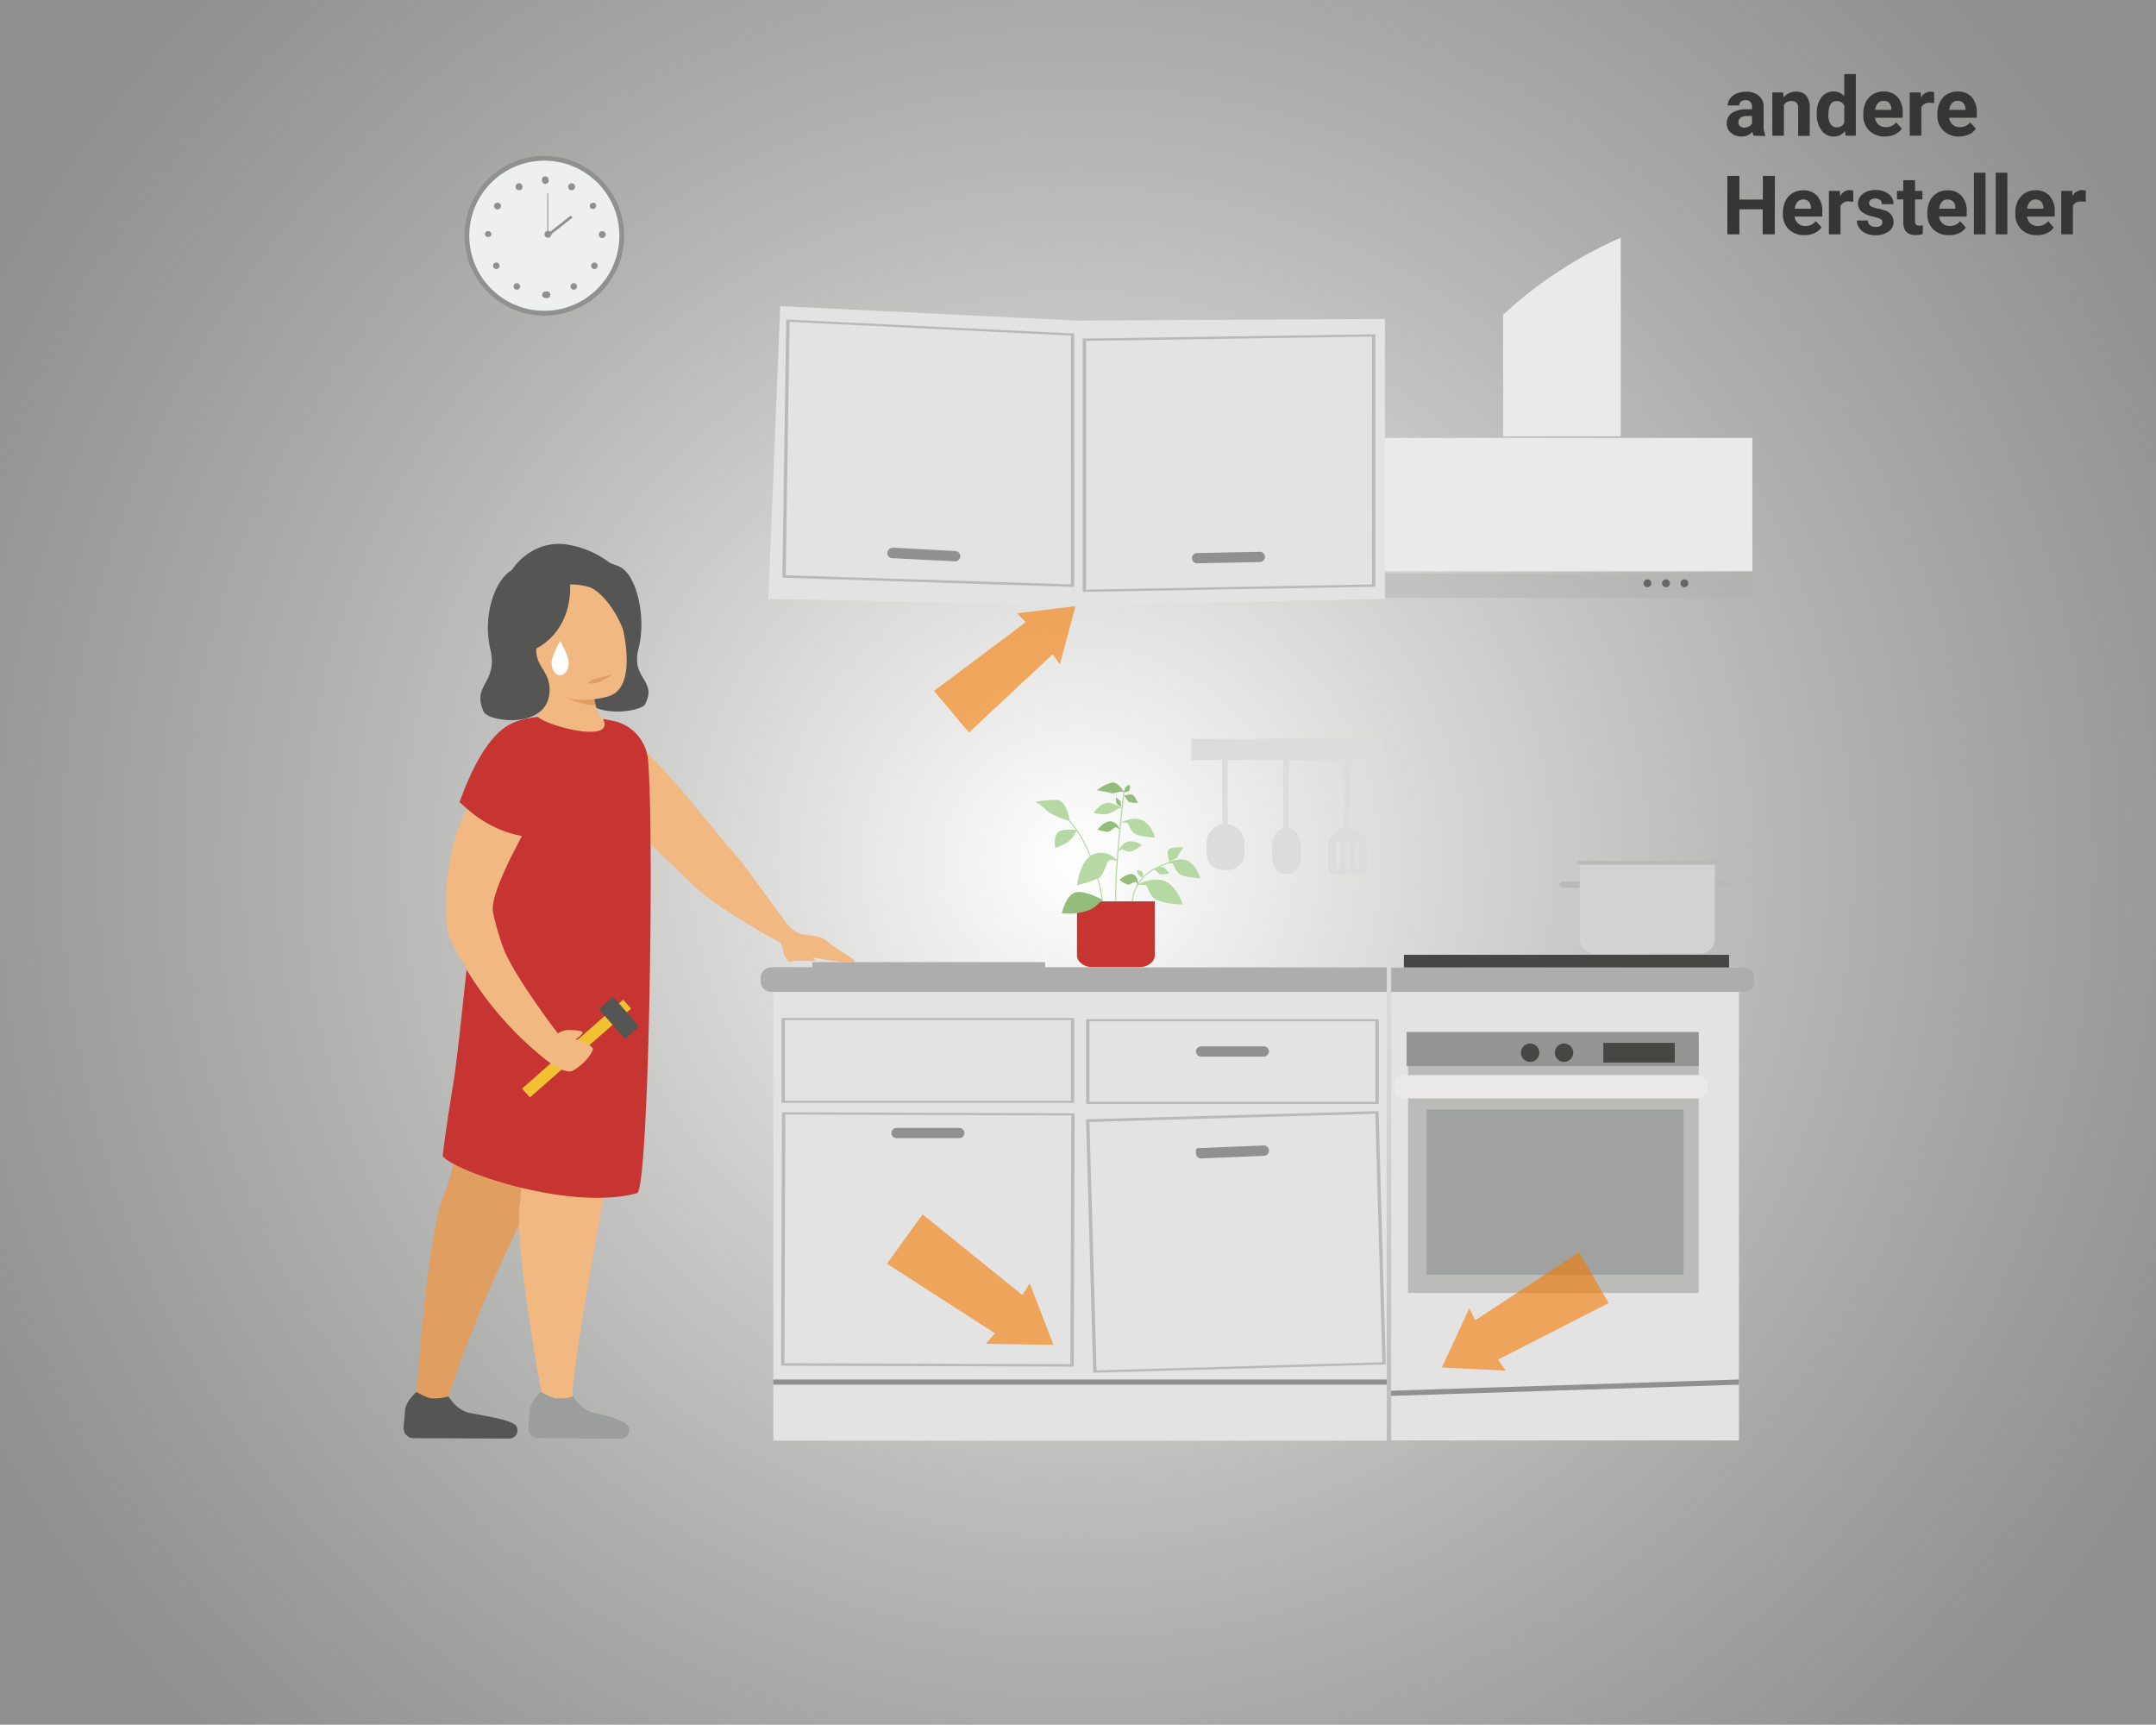 <svg xmlns="http://www.w3.org/2000/svg" xmlns:xlink="http://www.w3.org/1999/xlink" id="b8417998-1ea0-436a-8558-ad9a310ec52a" data-name="f91f7eee-574c-43a6-b94b-31ddca3f4183" viewBox="0 0 629.67 503.63"><rect x="0" y="0" width="629.67" height="503.63" fill="#808080" stroke="none"/><defs><radialGradient id="b7da68e2-5131-4421-9df1-d06cc767d277" cx="314.83" cy="679.81" r="362.18" gradientTransform="translate(0 -428)" gradientUnits="userSpaceOnUse"><stop offset="0" stop-color="#fff"></stop><stop offset="1" stop-color="#cfcfca" stop-opacity="0.2"></stop></radialGradient></defs><g id="af679774-0cef-4c07-9a88-cf957dd144dc" data-name="aea560aa-c0ce-46df-b487-cc5c894bfed1"><g id="af728d4b-bf46-4cc4-ae33-aa26036afc53" data-name="fc983973-572b-4654-9bb2-7a846189a54d"><rect width="629.67" height="503.63" style="fill:url(#b7da68e2-5131-4421-9df1-d06cc767d277)"></rect><path d="M462.62,259.27h-6a1.09,1.09,0,0,1-1.19-.93h0a1.07,1.07,0,0,1,1.19-.92h6a1.07,1.07,0,0,1,1.19.92h0A1.09,1.09,0,0,1,462.62,259.27Z" transform="translate(0 0)" style="fill:#b9b9ba"></path><path d="M504.81,259.27h-6a1.08,1.08,0,0,1-1.18-.93h0a1.06,1.06,0,0,1,1.18-.92h6a1.07,1.07,0,0,1,1.19.92h0A1.09,1.09,0,0,1,504.81,259.27Z" transform="translate(0 0)" style="fill:#b9b9ba"></path><path d="M461.35,251.51h39.47v22.58a4.4,4.4,0,0,1-4.39,4.41H465.77a4.42,4.42,0,0,1-4.42-4.41V251.51Z" transform="translate(0 0)" style="fill:#d3d3d3"></path><path d="M501,252.5H461.19a.66.66,0,0,1-.72-.56h0a.67.67,0,0,1,.72-.57H501a.64.64,0,0,1,.72.55h0a.64.64,0,0,1-.71.56Z" transform="translate(0 0)" style="fill:#b9b9ba"></path><path d="M473.35,69.41v58H439V91.91A123.75,123.75,0,0,1,473.35,69.41Z" transform="translate(0 0)" style="fill:#eaeaea"></path><rect x="404.16" y="167.41" width="107.62" height="7.2" style="fill:#adadad;opacity:0.4;isolation:isolate"></rect><rect x="404.16" y="127.89" width="107.62" height="38.92" style="fill:#eaeaea"></rect><rect x="225.86" y="282.55" width="179.14" height="138.15" style="fill:#e3e3e3"></rect><rect x="406.31" y="282.55" width="101.56" height="138.09" style="fill:#e3e3e3"></rect><polygon points="404.48 174.9 314.92 176.66 224.4 174.9 227.86 89.4 314.79 93.63 404.48 93.13 404.48 174.9" style="fill:#e3e3e3"></polygon><g style="opacity:0.5"><path d="M313.73,322.06H228.25V297.27h85.48Zm-84.5-.65h83.52V297.87H229.23Z" transform="translate(0 0)" style="fill:#8f908f"></path></g><g style="opacity:0.5"><path d="M402.68,322.4H317.2V297.62h85.48Zm-84.5-.65H401.7v-23.5H318.18Z" transform="translate(0 0)" style="fill:#8f908f"></path></g><path d="M369.11,308.55H350.78a1.52,1.52,0,0,1-1.5-1.49h0a1.52,1.52,0,0,1,1.5-1.5h18.33a1.52,1.52,0,0,1,1.5,1.5h0A1.52,1.52,0,0,1,369.11,308.55Z" transform="translate(0 0)" style="fill:#8f908f"></path><path d="M369.11,337.53l-18.33.76a1.52,1.52,0,0,1-1.5-1.49V336c0-.8.68-.74,1.5-.74l18.33-.76a1.52,1.52,0,0,1,1.5,1.5h0a1.5,1.5,0,0,1-1.47,1.53h0Z" transform="translate(0 0)" style="fill:#8f908f"></path><path d="M280.15,332.37H261.83a1.52,1.52,0,0,1-1.49-1.5h0a1.49,1.49,0,0,1,1.49-1.49h18.33a1.49,1.49,0,0,1,1.49,1.49h0a1.52,1.52,0,0,1-1.49,1.5Z" transform="translate(0 0)" style="fill:#8f908f"></path><rect x="347.93" y="215.76" width="55.78" height="6.2" style="fill:#dcdcdc"></rect><path d="M399.23,253.76v-7.92a1.71,1.71,0,0,0-.4-1.1l-.91-1a5.78,5.78,0,0,0-4.37-2h0a5.76,5.76,0,0,0-4.49,2.16l-.76,1a1.66,1.66,0,0,0-.37,1v8a1.43,1.43,0,0,0,1.43,1.43h8.45a1.44,1.44,0,0,0,1.42-1.42Zm-7.8-.8a.61.61,0,0,1-.6.62h0a.62.62,0,0,1-.62-.62h0V246.1a.61.61,0,0,1,.61-.61h0a.61.61,0,0,1,.61.61Zm2.76,0a.61.61,0,0,1-1.22.14.33.33,0,0,1,0-.14V246.1a.61.61,0,0,1,1.22,0Zm2.77,0a.62.62,0,0,1-.62.62.61.61,0,0,1-.61-.61h0V246.1a.62.62,0,0,1,.69-.54.64.64,0,0,1,.54.54h0Z" transform="translate(0 0)" style="fill:#dcdcdc"></path><rect x="392.59" y="218.21" width="1.61" height="24.49" style="fill:#dcdcdc"></rect><path d="M380,250.28v-3.16a6.3,6.3,0,0,0-.93-3.35l-.06-.1a4,4,0,0,0-3.28-2h0a4,4,0,0,0-3.36,2.16h0a6.41,6.41,0,0,0-.85,3.2v3.24c0,2.71,1.65,4.91,3.68,4.91h1.12C378.35,255.18,380,253,380,250.28Z" transform="translate(0 0)" style="fill:#dcdcdc"></path><rect x="374.76" y="218.21" width="1.61" height="24.49" style="fill:#dcdcdc"></rect><path d="M363.46,249.18v-3.13a5.14,5.14,0,0,0-1.2-3.31l-.09-.1a5.62,5.62,0,0,0-4.27-2h0a5.61,5.61,0,0,0-4.38,2.15h0a5.12,5.12,0,0,0-1.1,3.19v3.2a4.78,4.78,0,0,0,4.7,4.86h1.54a4.78,4.78,0,0,0,4.8-4.76h0Z" transform="translate(0 0)" style="fill:#dcdcdc"></path><rect x="356.94" y="218.21" width="1.61" height="24.49" style="fill:#dcdcdc"></rect><rect x="357.43" y="218.87" width="0.64" height="1.46" rx="0.25" style="fill:#dcdcdc"></rect><rect x="375.25" y="218.87" width="0.64" height="1.46" rx="0.25" style="fill:#dcdcdc"></rect><rect x="393.07" y="218.87" width="0.64" height="1.46" rx="0.25" style="fill:#dcdcdc"></rect><rect x="411.23" y="303.33" width="84.88" height="74.25" style="fill:#949493;opacity:0.5;isolation:isolate"></rect><rect x="407.18" y="313.95" width="91.5" height="6.81" rx="2.56" style="fill:#eae8e8"></rect><rect x="410.8" y="301.37" width="85.32" height="9.97" style="fill:#949493"></rect><rect x="416.63" y="323.99" width="75.07" height="48.25" style="fill:#a0a1a1"></rect><path d="M444.21,307.41a2.68,2.68,0,1,1,2.68,2.68h0A2.68,2.68,0,0,1,444.21,307.41Z" transform="translate(0 0)" style="fill:#464643"></path><path d="M454.11,307.41a2.68,2.68,0,1,1,2.68,2.68h0A2.68,2.68,0,0,1,454.11,307.41Z" transform="translate(0 0)" style="fill:#464643"></path><rect x="468.27" y="304.54" width="20.85" height="5.74" style="fill:#464643"></rect><path d="M337.25,263.22V279c0,1.89-2.05,3.44-4.56,3.44H319.1c-2.51,0-4.56-1.55-4.56-3.44V263.22Z" transform="translate(0 0)" style="fill:#c63531"></path><path d="M321.84,263.24c0-.16-2.19-16.35-10.59-24.38l.22-.24c8.5,8.11,10.67,24.42,10.69,24.58Z" transform="translate(0 0)" style="fill:#b6d9a4"></path><path d="M325.72,263.23c-.35-10.3,2.35-31.83,2.4-32.05h.33c0,.22-2.73,21.72-2.4,32Z" transform="translate(0 0)" style="fill:#b6d9a4"></path><path d="M330.83,263.24h-.33a12.24,12.24,0,0,1,6.24-9.45,18.77,18.77,0,0,1,5.55-2.2v.32a18.44,18.44,0,0,0-5.44,2.17A11.92,11.92,0,0,0,330.83,263.24Z" transform="translate(0 0)" style="fill:#b6d9a4"></path><path d="M312.43,239.84s-.69-6.13-3.83-6.23a29.61,29.61,0,0,0-6.23.57,13.23,13.23,0,0,1,3.36,2.54C306.81,238,312.43,239.84,312.43,239.84Z" transform="translate(0 0)" style="fill:#b6d9a4"></path><path d="M314.46,242.41s-3.92-.57-5.38.57-.95,4.63-.95,4.63a12.86,12.86,0,0,0,3.2-1.4,5.84,5.84,0,0,0,2.54-2.59Z" transform="translate(0 0)" style="fill:#b6d9a4"></path><path d="M322,262.79s-5.28-3-8-2.15-3.89,6.05-3.89,6.05a19.65,19.65,0,0,0,5.36-.2c2.4-.53,3.56-.9,5-2.3Z" transform="translate(0 0)" style="fill:#93bc7d"></path><path d="M328.26,231.34c.12.08-1.71-3.2-3.65-2.8a13.16,13.16,0,0,0-4.28,2.23,31.81,31.81,0,0,1,4,.8C325.51,231.9,327.55,230.77,328.26,231.34Z" transform="translate(0 0)" style="fill:#93bc7d"></path><path d="M341.64,251.93c0,.14-1.38-3.45,0-4.12a9.18,9.18,0,0,1,4-.32A18.14,18.14,0,0,0,344,250.1C343.59,251,341.62,251.12,341.64,251.93Z" transform="translate(0 0)" style="fill:#b6d9a4"></path><path d="M328.26,231.3a2.5,2.5,0,0,1,1.6-2.16,2.21,2.21,0,0,1,0,1.6C329.5,231.38,328.26,231.3,328.26,231.3Z" transform="translate(0 0)" style="fill:#93bc7d"></path><path d="M333.71,256.29a2.5,2.5,0,0,1-1.67-2.1,2.2,2.2,0,0,1,1.53.41C334.11,255.12,333.71,256.29,333.71,256.29Z" transform="translate(0 0)" style="fill:#b6d9a4"></path><path d="M328.14,232.45a6,6,0,0,1,2.34-.44c.92.12,1.84,2.47,1.84,2.47a11.44,11.44,0,0,1-2.54-.29C329.15,233.94,328.7,232.39,328.14,232.45Z" transform="translate(0 0)" style="fill:#93bc7d"></path><path d="M337,254a5.7,5.7,0,0,1,2.2-.92c.92-.08,2.31,2,2.31,2a10.92,10.92,0,0,1-2.55.24C338.26,255.19,337.51,253.77,337,254Z" transform="translate(0 0)" style="fill:#b6d9a4"></path><path d="M327.7,236.05s-2.47-1.85-4.44-1.6-3.86,2.86-3.86,2.86a10.34,10.34,0,0,0,3.45.5,7.77,7.77,0,0,0,3.28-1.42C326.59,235.94,327.7,236.05,327.7,236.05Z" transform="translate(0 0)" style="fill:#b6d9a4"></path><path d="M327.31,235.57a1.88,1.88,0,0,0-.35-1.82l-.95-.93a3.17,3.17,0,0,0,0,1.5C326.23,235,327.31,235.57,327.31,235.57Z" transform="translate(0 0)" style="fill:#93bc7d"></path><path d="M327.27,240.25s4-2.09,6.6-.62,3.46,4.94,3.46,4.94-4.6-.1-6.12-1.29-1.4-2.89-2.08-3A14.44,14.44,0,0,0,327.27,240.25Z" transform="translate(0 0)" style="fill:#b6d9a4"></path><path d="M326.5,248.78s1.18-2.75,3.15-3.08a5.68,5.68,0,0,1,3.86,1.11s-2.4,1.87-3.71,1.89-1.93-.91-2.32-.68A8.87,8.87,0,0,0,326.5,248.78Z" transform="translate(0 0)" style="fill:#b6d9a4"></path><path d="M332,258.38s5.29-2.78,8.75-.8,4.61,6.55,4.61,6.55-6.12-.13-8.13-1.7-1.86-3.84-2.75-4A18.64,18.64,0,0,0,332,258.38Z" transform="translate(0 0)" style="fill:#b6d9a4"></path><path d="M340.47,252.13s4-2.09,6.59-.62,3.47,4.93,3.47,4.93-4.6-.1-6.12-1.28-1.4-2.89-2.08-3A14.44,14.44,0,0,0,340.47,252.13Z" transform="translate(0 0)" style="fill:#b6d9a4"></path><path d="M326.91,242.26a3,3,0,0,0-2.36-2.39c-2-.28-4,2.39-4,2.39a11.84,11.84,0,0,0,2.89.63c1.05,0,2.11-1.6,2.62-1.28A6,6,0,0,1,326.91,242.26Z" transform="translate(0 0)" style="fill:#93bc7d"></path><path d="M326.59,251.45s-3.07-3.68-7.19-2-4.8,9-4.8,9a27.54,27.54,0,0,0,6.2-2c2-1.16,2.21-5.44,3.59-5.32A14.77,14.77,0,0,1,326.59,251.45Z" transform="translate(0 0)" style="fill:#b6d9a4"></path><path d="M332.32,258.49s.33-2.32-1.27-3.1-4.09,1.55-4.09,1.55a9.15,9.15,0,0,0,2.27,1.35c.88.25,2.26-1.18,2.59-.68A5.87,5.87,0,0,1,332.32,258.49Z" transform="translate(0 0)" style="fill:#93bc7d"></path><rect x="410.01" y="278.82" width="94.97" height="3.73" style="fill:#464643"></rect><rect x="237.26" y="280.96" width="67.96" height="3.73" style="fill:#adadad"></rect><path d="M480,170.34a1.15,1.15,0,1,1,1.15,1.15h0a1.14,1.14,0,0,1-1.15-1.13h0Z" transform="translate(0 0)" style="fill:#666665"></path><path d="M485.41,170.34a1.15,1.15,0,1,1,1.15,1.15h0a1.14,1.14,0,0,1-1.15-1.11h0Z" transform="translate(0 0)" style="fill:#666665"></path><path d="M490.79,170.34a1.15,1.15,0,1,1,1.15,1.15h0a1.14,1.14,0,0,1-1.14-1.14h0Z" transform="translate(0 0)" style="fill:#666665"></path><rect x="225.84" y="402.84" width="179.16" height="1.51" style="fill:#8f908f"></rect><polygon points="507.88 404.35 406.28 407.63 406.28 406.12 507.88 402.84 507.88 404.35" style="fill:#8f908f"></polygon><path d="M405,282.5H225.85a.22.22,0,0,0-.21.22v6.9H405Z" transform="translate(0 0)" style="fill:#adadad"></path><path d="M509.38,282.55H406.29v7.12H509.38a3.07,3.07,0,0,0,3-3.05v-1A3.06,3.06,0,0,0,509.38,282.55Z" transform="translate(0 0)" style="fill:#adadad"></path><path d="M225.21,289.62H328.3V282.5H225.21a3.07,3.07,0,0,0-3.05,3.05v1a3.06,3.06,0,0,0,3,3.07Z" transform="translate(0 0)" style="fill:#adadad"></path><g style="opacity:0.5"><path d="M404.72,398.46l-85.44,2.4-2.1-74,85.44-2.4Zm-84.47,1.73,83.47-2.4-2.06-72.54-83.49,2.4Z" transform="translate(0 0)" style="fill:#8f908f"></path></g><g style="opacity:0.5"><path d="M313.59,399.08l-85.47-.27.25-74,85.49.3Zm-84.49-1,83.52.29.25-72.63-83.51-.29Z" transform="translate(0 0)" style="fill:#8f908f"></path></g><path d="M260.72,159.92l18.31,1a1.5,1.5,0,0,1,1.42,1.57h0a1.5,1.5,0,0,1-1.57,1.42h0L260.57,163a1.5,1.5,0,0,1-1.42-1.57h0a1.5,1.5,0,0,1,1.57-1.42Z" transform="translate(0 0)" style="fill:#8f908f"></path><g style="opacity:0.5"><path d="M229.61,93.3l84.12,4.09v74L228.5,168.7ZM312.76,98,230.6,94l-1.12,74,83.27,2.64Z" transform="translate(0 0)" style="fill:#8f908f"></path></g><path d="M349.58,161.51l18.32-.38a1.5,1.5,0,0,1,1.53,1.46h0a1.5,1.5,0,0,1-1.47,1.53h0l-18.32.38a1.5,1.5,0,0,1-1.53-1.47h0A1.51,1.51,0,0,1,349.58,161.51Z" transform="translate(0 0)" style="fill:#8f908f"></path><g style="opacity:0.5"><path d="M316.2,98.87l85.48-1.26v73.74l-85.48,1.51Zm84.5-.58-83.51,1.26v72.63l83.52-1.52Z" transform="translate(0 0)" style="fill:#8f908f"></path></g><polygon points="181.03 327.74 156.34 327.74 156.34 289.94 183.56 292.2 181.03 327.74" style="fill:#555554"></polygon><path d="M234,272.8h0l-6,2.45s-16.88-9-24.7-16.05l-1-.9c-3.2-3.15-28.13-25.89-32-35.66s11.09-8.06,11.09-8.06c6.49.57,28.31,29.58,32.65,34.2.36.38.85,1,1.44,1.71,3.35,4.18,9.83,13.31,14,18.89A9,9,0,0,0,234,272.8Z" transform="translate(0 0)" style="fill:#f1b882"></path><path d="M249.5,280.75c-.65.91-8.53-.56-12.28-1.16.63.32,1,.84.71,1s-1.91-.09-5.56,0h-.5c-.8.28-1.52.38-1.84-.09a4.11,4.11,0,0,1-.43-.8,3.34,3.34,0,0,1-.8-2h0c-.44-1.26-.8-2.4-.8-2.4s-16.88-9-24.71-16.06a33.06,33.06,0,0,0,12.26-8.7c3.34,4.18,9.82,13.3,14,18.89a8.93,8.93,0,0,0,4.39,3.41h0c2.32.17,6.3.67,7.49,1.93C243.21,276.58,250,280.08,249.5,280.75Z" transform="translate(0 0)" style="fill:#f1b882"></path><path d="M129.91,348.28a51.44,51.44,0,0,0-2.83,10.2c-3.4,17.2-5.51,50-5.51,50l8.6,2.47c.93-4.86,8.2-25,17.08-44,13.38-28.69,29.58-61.35,29.58-61.35s-13.34-21.26-25.55-20.6S135,337.14,129.91,348.28Z" transform="translate(0 0)" style="fill:#e09e61"></path><path d="M167.78,162.57s7.77.58,13,2.83,8.06,15,5.71,24,5.6,9.09,1.91,16.25c-1.3,2.54-18.56,4.7-19.19-5.2-.36-6.12,5.19-6.39,3.57-13.08S167.78,162.57,167.78,162.57Z" transform="translate(0 0)" style="fill:#555554"></path><path d="M151.91,350.84c-.52,3-.39,8,.12,13.91,1.51,17.73,6.32,43.06,6.32,43.06l8.8,2c-.34-4.84,2.52-23.09,6.14-43.5,5.6-31.75,13.06-68.76,13.06-68.76S168,280.48,156.4,284.16,154,338.75,151.91,350.84Z" transform="translate(0 0)" style="fill:#f1b882"></path><path d="M131,407.8s2.11,3.87,6.13,4.79c2.53.57,12.24,1.9,13.59,3.75a2.42,2.42,0,0,1-.63,3.34,2.38,2.38,0,0,1-1.29.41l-28-.11a2.94,2.94,0,0,1-2.94-2.93v-.34c.16-1.51.33-3.28.41-4.63.17-2.94,3.36-5.59,3.36-5.59a20.66,20.66,0,0,0,3.88,1.79A14.34,14.34,0,0,0,131,407.8Z" transform="translate(0 0)" style="fill:#555554"></path><path d="M182.5,168.61a27.44,27.44,0,0,0-16.95-9.6c-9-1.42-17.46,5.54-18.88,14.55a.49.49,0,0,0,0,.17c-1.39,9.11,0,20.92,14.89,25.17Z" transform="translate(0 0)" style="fill:#555554"></path><path d="M177.76,211.72l-16.79,10-4.27-11.87a37.16,37.16,0,0,0,2.51-11.2,46.45,46.45,0,0,0-.27-10l14.63,6.4a25.55,25.55,0,0,0-.36,3.27,23.55,23.55,0,0,0,.72,7.57A10.56,10.56,0,0,0,177.76,211.72Z" transform="translate(0 0)" style="fill:#f1b882"></path><path d="M173.93,205.87c-8.07.3-14.72-7.24-14.72-7.24l14-.32A23.21,23.21,0,0,0,173.93,205.87Z" transform="translate(0 0)" style="fill:#e09e61"></path><path d="M177.92,203.27s-15.79,5.26-22.14-7.19c-6.86-13.41-.94-23.88,4.47-24.9,10.8-2,17.38,1.7,19.57,6S186.68,200.45,177.92,203.27Z" transform="translate(0 0)" style="fill:#f1b882"></path><path d="M129.37,337.76c4.26,4.65,37.32,15.9,56.68,10.68,3.48-.93,5.06-106.11,3.2-126.57a12.76,12.76,0,0,0-10.15-11.35q-1.41-.3-3-.57c3.79,7.35-16.4,2.08-19-.63-4.58.64-7.45,1.19-9.76,4-5.8,7.09-12,84-14.76,101.85C130.53,327.74,129.15,337.52,129.37,337.76Z" transform="translate(0 0)" style="fill:#c63531"></path><path d="M166.48,170.56s1.5,14.78-12.58,20.06c-5.6,2.09-8.5-20.54,3.2-25.05s23.18.84,24.57,8.74.32,9.55.32,9.55S176.53,168.83,166.48,170.56Z" transform="translate(0 0)" style="fill:#555554"></path><path d="M159.85,166.25a11.52,11.52,0,0,0-9.93,0c-5.25,2.52-9.08,13.29-6.72,23.35s-5.6,10.23-1.91,18.29c1.3,2.87,18.56,5.3,19.19-5.84.37-6.9-5.18-7.24-3.57-14.74S159.85,166.25,159.85,166.25Z" transform="translate(0 0)" style="fill:#555554"></path><path d="M167.39,407.8s2.1,3.87,6.12,4.79c2.53.57,8.47,1.9,9.81,3.75a2.4,2.4,0,0,1-.6,3.33,2.49,2.49,0,0,1-1.32.42L157.2,420a2.94,2.94,0,0,1-2.92-3v0h0a1.41,1.41,0,0,1,0-.29c.16-1.52.33-3.28.41-4.63.16-2.95,3.36-5.6,3.36-5.6a20.7,20.7,0,0,0,3.88,1.8A14.39,14.39,0,0,0,167.39,407.8Z" transform="translate(0 0)" style="fill:#9c9d9d"></path><path d="M141.91,264.93a2.74,2.74,0,0,1,.08-.64c.52-3.66,4.46-19.52,12-26.33l3.7,6.47Z" transform="translate(0 0)" style="fill:#c63531"></path><path d="M160.48,230.34s-17.92,28.47-16.5,36.08c1.67,9,10.64,30.8,10.64,30.8l-4.72,3.06s-18.25-20.54-19.35-29.39.4-32,9.12-37.46S160.48,230.34,160.48,230.34Z" transform="translate(0 0)" style="fill:#f1b882"></path><path d="M164,217.32l-3.78,27.1s-12.64,2.3-24.88-9.2c-.38-.34-1.6-1.29-1.12-1.09C134.5,234.28,146.25,195,164,217.32Z" transform="translate(0 0)" style="fill:#c63531"></path><rect x="148.73" y="304.47" width="39.31" height="3.47" transform="translate(-160.21 187.3) rotate(-41.3)" style="fill:#f1c134"></rect><rect x="178.03" y="291.43" width="5.51" height="11.56" transform="translate(-151.19 193.25) rotate(-41.3)" style="fill:#555554"></rect><path d="M167.38,312.61c-2.8,1.55-9.35-4.27-9.35-4.27a99.31,99.31,0,0,1-22-25.59c8,1.6,9-2.76,10.71-6.55,2.85,8.21,16.19,25.59,16.19,25.59h0a5.84,5.84,0,0,1,3.24-1c2,0,4.35.2,3.93.94a5.27,5.27,0,0,1-2,1.72c2.64,1,5.26,2.14,5.06,3C172.67,308.13,170.18,311.05,167.38,312.61Z" transform="translate(0 0)" style="fill:#f1b882"></path><path d="M171.85,199.35s0,.7,3.2-.18c0,0,3.75-1.84,3.67-2.11C178.68,197.06,172.16,198.32,171.85,199.35Z" transform="translate(0 0)" style="fill:#e09e61"></path><path d="M166.1,193.54c0,2-1.13,3.66-2.52,3.66s-2.49-1.64-2.49-3.66,2.52-6.39,2.52-6.39S166.1,191.52,166.1,193.54Z" transform="translate(0 0)" style="fill:#fff"></path><circle cx="158.97" cy="68.84" r="23.31" style="fill:#8f908f"></circle><circle cx="158.97" cy="68.84" r="21.92" style="fill:#eeefef"></circle><path d="M158.34,52.91a1,1,0,0,1,.49-1.33h0a1,1,0,0,1,1.32.49,1,1,0,0,1,.09.54,1,1,0,0,1-.8,1.1h-.3A1,1,0,0,1,158.34,52.91Z" transform="translate(0 0)" style="fill:#8f908f"></path><path d="M166,54.24a1,1,0,0,1,1.26-.65h0a1,1,0,0,1-.6,1.91h-.08a.72.72,0,0,1-.27-.15A1,1,0,0,1,166,54.24Z" transform="translate(0 0)" style="fill:#8f908f"></path><path d="M172.55,59.46a1,1,0,0,1,1.33,0h0a.85.85,0,0,1,.17.25,1,1,0,0,1-.24,1.1,1,1,0,0,1-1.36-.07,1.4,1.4,0,0,1-.16-.26A1,1,0,0,1,172.55,59.46Z" transform="translate(0 0)" style="fill:#8f908f"></path><path d="M175.8,67.51a1,1,0,0,1,1.09.79.81.81,0,0,1,0,.31,1,1,0,1,1-2-.22,1,1,0,0,1,.69-.84h.17Z" transform="translate(0 0)" style="fill:#8f908f"></path><ellipse cx="173.6" cy="77.62" rx="0.95" ry="0.96" style="fill:#8f908f"></ellipse><ellipse cx="167.58" cy="83.64" rx="0.95" ry="0.96" style="fill:#8f908f"></ellipse><path d="M158.34,86.22a1,1,0,0,1,.8-1.09.76.76,0,0,1,.3,0,1,1,0,0,1,.65,1.89H160a1,1,0,0,1-.69,0h-.17A1,1,0,0,1,158.34,86.22Z" transform="translate(0 0)" style="fill:#8f908f"></path><path d="M152.55,54.24a1,1,0,0,0-1.94.48.29.29,0,0,0,0,.13,1,1,0,0,0,1.25.65H152a.72.72,0,0,0,.27-.15A1,1,0,0,0,152.55,54.24Z" transform="translate(0 0)" style="fill:#8f908f"></path><path d="M146,59.46a1,1,0,1,0,0,1.42h0l.06-.06a.9.9,0,0,0,.17-.26A1,1,0,0,0,146,59.46Z" transform="translate(0 0)" style="fill:#8f908f"></path><path d="M142.75,67.51a.87.87,0,1,0-.49,1.67.82.82,0,0,0,.49,0,1,1,0,0,0,.79-.57.76.76,0,0,0,0-.3A1,1,0,0,0,142.75,67.51Z" transform="translate(0 0)" style="fill:#8f908f"></path><ellipse cx="144.95" cy="77.62" rx="0.95" ry="0.96" style="fill:#8f908f"></ellipse><ellipse cx="150.96" cy="83.64" rx="0.95" ry="0.96" style="fill:#8f908f"></ellipse><path d="M159.05,68.61a1,1,0,1,1,1.18.79h-.39A.93.93,0,0,1,159.05,68.61Z" transform="translate(0 0)" style="fill:#8f908f"></path><rect x="159.85" y="56.5" width="0.26" height="11.95" style="fill:#8f908f"></rect><rect x="159.7" y="65.37" width="8.09" height="0.78" transform="translate(-5.66 115.14) rotate(-38.13)" style="fill:#8f908f"></rect><polygon points="429.12 382.04 430.83 385.56 461.18 365.66 469.82 380.52 437.51 397.04 439.73 400.27 421.1 399.35 429.12 382.04" style="fill:#f57c00;opacity:0.6;isolation:isolate"></polygon><polygon points="309.54 194.01 307.44 191.07 282.97 213.91 272.79 201.76 299.57 181.68 297.04 179.09 314.11 177.02 309.54 194.01" style="fill:#f57c00;opacity:0.6;isolation:isolate"></polygon><polygon points="287.95 392.42 290.57 389.33 259.03 369.03 269.44 354.63 298.61 378.2 300.73 374.75 307.67 392.72 287.95 392.42" style="fill:#f57c00;opacity:0.6;isolation:isolate"></polygon><g style="isolation:isolate"><path d="M512.16,39.63a3.58,3.58,0,0,1-.34-1.14,4.08,4.08,0,0,1-3.2,1.37,4.51,4.51,0,0,1-3.09-1.07,3.46,3.46,0,0,1-1.22-2.72A3.58,3.58,0,0,1,505.8,33a7.48,7.48,0,0,1,4.32-1.09h1.56v-.72a2.09,2.09,0,0,0-.45-1.41,1.79,1.79,0,0,0-1.43-.53,2,2,0,0,0-1.34.41,1.42,1.42,0,0,0-.49,1.13h-3.38a3.36,3.36,0,0,1,.68-2,4.45,4.45,0,0,1,1.92-1.47,6.94,6.94,0,0,1,2.79-.53,5.56,5.56,0,0,1,3.72,1.17,4.12,4.12,0,0,1,1.38,3.31v5.5a6,6,0,0,0,.5,2.73v.2Zm-2.8-2.36a2.93,2.93,0,0,0,1.38-.33,2.21,2.21,0,0,0,.94-.9V33.86h-1.27c-1.69,0-2.6.59-2.7,1.76l0,.2a1.34,1.34,0,0,0,.45,1A1.7,1.7,0,0,0,509.36,37.27Z" transform="translate(0 0)" style="fill:#363636"></path><path d="M520.79,27l.11,1.47a4.41,4.41,0,0,1,3.64-1.7,3.66,3.66,0,0,1,3,1.18,5.47,5.47,0,0,1,1,3.54v8.19h-3.38V31.52A2.19,2.19,0,0,0,524.7,30a2.08,2.08,0,0,0-1.56-.49A2.35,2.35,0,0,0,521,30.69v8.94h-3.38V27Z" transform="translate(0 0)" style="fill:#363636"></path><path d="M530.59,33.2a7.72,7.72,0,0,1,1.33-4.73,4.32,4.32,0,0,1,3.64-1.75,3.9,3.9,0,0,1,3.06,1.38V21.63H542v18H539l-.17-1.35a4,4,0,0,1-3.25,1.58A4.27,4.27,0,0,1,532,38.1,7.82,7.82,0,0,1,530.59,33.2Zm3.39.25a5,5,0,0,0,.62,2.73,2,2,0,0,0,1.8,1,2.27,2.27,0,0,0,2.22-1.32v-5a2.22,2.22,0,0,0-2.19-1.33C534.79,29.47,534,30.8,534,33.45Z" transform="translate(0 0)" style="fill:#363636"></path><path d="M550.48,39.86a6.23,6.23,0,0,1-4.54-1.71,6.06,6.06,0,0,1-1.75-4.55v-.33a7.67,7.67,0,0,1,.73-3.42,5.44,5.44,0,0,1,2.1-2.32,5.88,5.88,0,0,1,3.08-.81,5.25,5.25,0,0,1,4.1,1.64A6.63,6.63,0,0,1,555.69,33v1.38h-8.07a3.14,3.14,0,0,0,1,2,3,3,0,0,0,2.09.75,3.65,3.65,0,0,0,3.06-1.41l1.66,1.86a5,5,0,0,1-2.06,1.68A6.81,6.81,0,0,1,550.48,39.86Zm-.39-10.41a2.09,2.09,0,0,0-1.63.68,3.54,3.54,0,0,0-.81,1.95h4.72v-.27a2.57,2.57,0,0,0-.61-1.75A2.2,2.2,0,0,0,550.09,29.45Z" transform="translate(0 0)" style="fill:#363636"></path></g><g style="isolation:isolate"><path d="M564.87,30.13a8.19,8.19,0,0,0-1.22-.1,2.49,2.49,0,0,0-2.52,1.3v8.3h-3.39V27h3.2l.09,1.51a3.15,3.15,0,0,1,2.83-1.74,3.6,3.6,0,0,1,1,.15Z" transform="translate(0 0)" style="fill:#363636"></path></g><g style="isolation:isolate"><path d="M572.12,39.86a6.21,6.21,0,0,1-4.54-1.71,6.07,6.07,0,0,1-1.76-4.55v-.33a7.68,7.68,0,0,1,.74-3.42,5.42,5.42,0,0,1,2.09-2.32,5.94,5.94,0,0,1,3.09-.81,5.25,5.25,0,0,1,4.1,1.64A6.68,6.68,0,0,1,577.33,33v1.38h-8.07a3.14,3.14,0,0,0,1,2,3,3,0,0,0,2.09.75,3.68,3.68,0,0,0,3.06-1.41l1.66,1.86A5,5,0,0,1,575,39.26,6.81,6.81,0,0,1,572.12,39.86Zm-.39-10.41a2.08,2.08,0,0,0-1.63.68,3.54,3.54,0,0,0-.81,1.95H574v-.27a2.48,2.48,0,0,0-.61-1.75A2.17,2.17,0,0,0,571.73,29.45Z" transform="translate(0 0)" style="fill:#363636"></path></g><g style="isolation:isolate"><path d="M518.32,68.43H514.8V61.12H508v7.31h-3.52V51.37H508v6.91h6.85V51.37h3.52Z" transform="translate(0 0)" style="fill:#363636"></path><path d="M527,68.66A6.23,6.23,0,0,1,522.46,67a6.07,6.07,0,0,1-1.75-4.56v-.32a7.68,7.68,0,0,1,.74-3.42,5.42,5.42,0,0,1,2.09-2.32,5.89,5.89,0,0,1,3.09-.81,5.23,5.23,0,0,1,4.09,1.64,6.63,6.63,0,0,1,1.5,4.65v1.38h-8.08a3.14,3.14,0,0,0,1,2,3,3,0,0,0,2.1.75,3.68,3.68,0,0,0,3.06-1.41L532,66.38a5.11,5.11,0,0,1-2.06,1.68A6.83,6.83,0,0,1,527,68.66Zm-.38-10.41a2.11,2.11,0,0,0-1.64.68,3.53,3.53,0,0,0-.8,2h4.71v-.27a2.52,2.52,0,0,0-.61-1.75A2.17,2.17,0,0,0,526.62,58.25Z" transform="translate(0 0)" style="fill:#363636"></path><path d="M541.27,58.93a8.29,8.29,0,0,0-1.22-.1,2.49,2.49,0,0,0-2.52,1.3v8.3h-3.39V55.75h3.2l.09,1.51a3.14,3.14,0,0,1,2.83-1.74,3.6,3.6,0,0,1,1,.15Z" transform="translate(0 0)" style="fill:#363636"></path><path d="M549.76,64.93a1.08,1.08,0,0,0-.61-1,7,7,0,0,0-2-.64c-3-.63-4.52-1.92-4.52-3.84a3.48,3.48,0,0,1,1.4-2.82,5.6,5.6,0,0,1,3.66-1.13,6.05,6.05,0,0,1,3.86,1.13,3.57,3.57,0,0,1,1.45,3h-3.39a1.63,1.63,0,0,0-.47-1.21,2.47,2.47,0,0,0-2.78-.08,1.18,1.18,0,0,0-.47,1,1,1,0,0,0,.53.91,5.44,5.44,0,0,0,1.8.6,12.89,12.89,0,0,1,2.13.57,3.49,3.49,0,0,1,2.68,3.41,3.3,3.3,0,0,1-1.48,2.8,6.42,6.42,0,0,1-3.85,1.07,6.87,6.87,0,0,1-2.83-.56A4.8,4.8,0,0,1,543,66.54a3.63,3.63,0,0,1-.7-2.14h3.21a1.74,1.74,0,0,0,.67,1.38,2.64,2.64,0,0,0,1.66.48,2.42,2.42,0,0,0,1.47-.37A1.12,1.12,0,0,0,549.76,64.93Z" transform="translate(0 0)" style="fill:#363636"></path><path d="M559.29,52.63v3.12h2.17v2.48h-2.17v6.33a1.51,1.51,0,0,0,.27,1,1.36,1.36,0,0,0,1,.31,5,5,0,0,0,1-.09v2.57a7.11,7.11,0,0,1-2.05.3c-2.38,0-3.59-1.19-3.64-3.59V58.23h-1.85V55.75h1.85V52.63Z" transform="translate(0 0)" style="fill:#363636"></path><path d="M569.18,68.66A6.23,6.23,0,0,1,564.64,67a6.07,6.07,0,0,1-1.75-4.56v-.32a7.67,7.67,0,0,1,.73-3.42,5.44,5.44,0,0,1,2.1-2.32,5.88,5.88,0,0,1,3.08-.81,5.25,5.25,0,0,1,4.1,1.64,6.63,6.63,0,0,1,1.49,4.65v1.38h-8.07a3.14,3.14,0,0,0,1,2,3,3,0,0,0,2.09.75,3.65,3.65,0,0,0,3.06-1.41l1.66,1.86a5,5,0,0,1-2.06,1.68A6.78,6.78,0,0,1,569.18,68.66Zm-.39-10.41a2.09,2.09,0,0,0-1.63.68,3.46,3.46,0,0,0-.8,2h4.71v-.27a2.57,2.57,0,0,0-.61-1.75A2.2,2.2,0,0,0,568.79,58.25Z" transform="translate(0 0)" style="fill:#363636"></path><path d="M579.89,68.43h-3.4v-18h3.4Z" transform="translate(0 0)" style="fill:#363636"></path><path d="M586.25,68.43h-3.39v-18h3.39Z" transform="translate(0 0)" style="fill:#363636"></path><path d="M594.88,68.66A6.23,6.23,0,0,1,590.34,67a6.07,6.07,0,0,1-1.75-4.56v-.32a7.67,7.67,0,0,1,.73-3.42,5.44,5.44,0,0,1,2.1-2.32,5.88,5.88,0,0,1,3.08-.81,5.25,5.25,0,0,1,4.1,1.64,6.63,6.63,0,0,1,1.49,4.65v1.38H592a3.14,3.14,0,0,0,1,2,3,3,0,0,0,2.09.75,3.65,3.65,0,0,0,3.06-1.41l1.66,1.86a5,5,0,0,1-2.06,1.68A6.81,6.81,0,0,1,594.88,68.66Zm-.39-10.41a2.09,2.09,0,0,0-1.63.68,3.54,3.54,0,0,0-.81,2h4.72v-.27a2.57,2.57,0,0,0-.61-1.75A2.2,2.2,0,0,0,594.49,58.25Z" transform="translate(0 0)" style="fill:#363636"></path><path d="M609.14,58.93a8.19,8.19,0,0,0-1.22-.1,2.49,2.49,0,0,0-2.52,1.3v8.3H602V55.75h3.19l.1,1.51a3.14,3.14,0,0,1,2.82-1.74,3.62,3.62,0,0,1,1.06.15Z" transform="translate(0 0)" style="fill:#363636"></path></g></g></g></svg>
